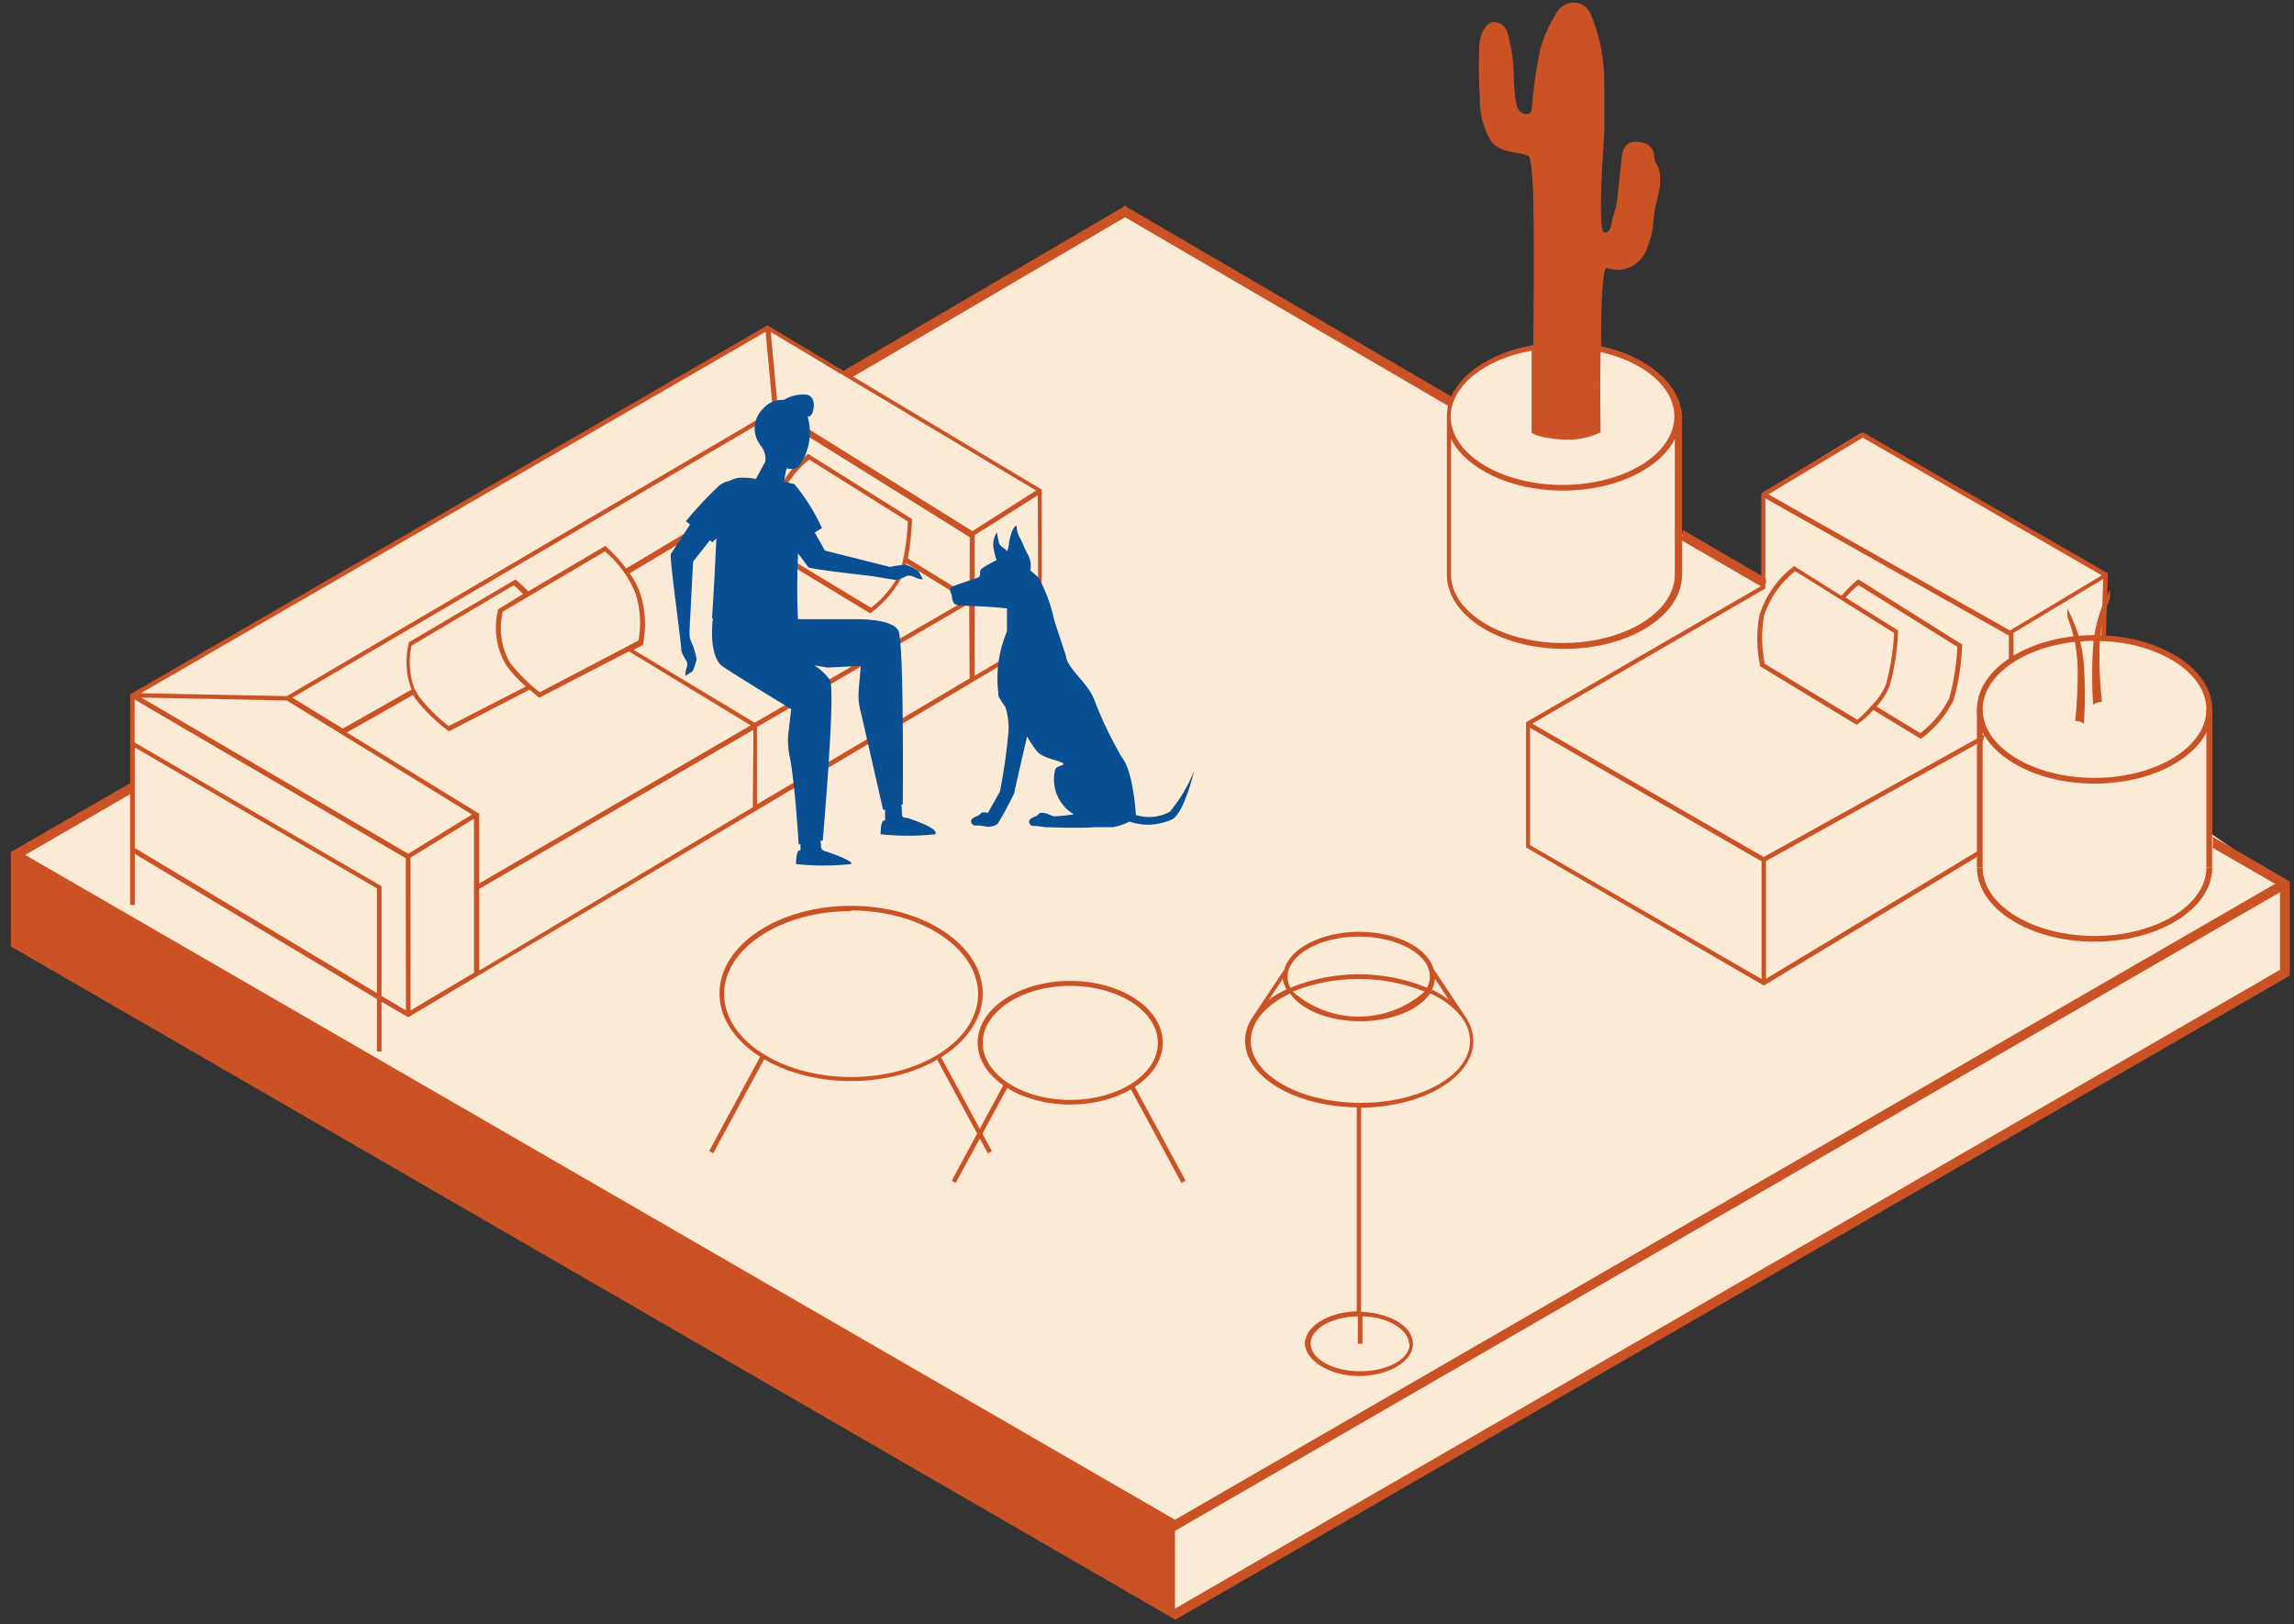 <?xml version="1.0" encoding="UTF-8"?> <svg xmlns="http://www.w3.org/2000/svg" width="209" height="148" viewBox="0 0 209 148" fill="none"><rect x="0" y="0" width="209" height="148" fill="#333333" stroke="none"/> <path d="M208 88.5L107 147L1.5 85.5V78L12 72V63.5L70 30L76.5 34H77.5L102.5 19.5L132 36.5L133.5 34.5L136.5 32.5L139.5 31.5H144.5L147 32L150 33.5L151.5 35L153 37V48.5L160.5 53V45L169.5 39.5L192 52.5L191.5 58L195 58.5L198 60L200 61.5L201 63L201.5 64.5V76L208 80.5V88.5Z" fill="#FBEAD6"></path> <path d="M1.288 77.903V85.858L107.051 147.074V138.978L1.288 77.903Z" fill="#CA5225"></path> <path d="M107.051 139.486L106.84 139.359L1.189 78.283L1.625 77.509L107.051 138.472L207.908 80.17L208.358 80.93L107.051 139.486Z" fill="#CA5225"></path> <path d="M77.401 34.511L103 19.5L102.564 18.726L76.713 33.864C76.981 34.034 77.215 34.254 77.401 34.511Z" fill="#CA5225"></path> <path d="M132.328 36.187L102.45 18.74L102 19.5L132.019 37.032C132.093 36.74 132.196 36.457 132.328 36.187Z" fill="#CA5225"></path> <path d="M160.825 52.659L153.318 48.281C153.323 48.597 153.27 48.912 153.163 49.21L160.629 53.532C160.71 53.4 160.799 53.273 160.896 53.152V52.828L160.825 52.659Z" fill="#CA5225"></path> <path d="M201.581 76.228C201.631 76.564 201.631 76.906 201.581 77.242L207.725 80.79V88.364L107.051 146.567L1.85 85.731V78.157L12.057 72.244C11.965 71.942 11.923 71.629 11.93 71.314L1.203 77.509L0.992 77.636V86.238L106.868 147.454L107.079 147.581L208.414 89.012L208.625 88.885V80.325L201.581 76.228Z" fill="#CA5225"></path> <path d="M70.035 29.71L69.922 29.64L11.86 63.261V82.451H12.282V77.805L34.34 91.025V95.812H34.761V91.278L37.194 92.686L43.183 89.124L83.812 64.993L92.964 59.558V63.782H93.386V59.347L94.792 58.474L94.904 58.404V44.606L70.035 29.71ZM69.753 30.231L70.414 37.398L26.129 63.43L12.83 63.163L69.753 30.231ZM31.598 66.739L37.629 63.317C37.714 63.458 37.798 63.599 37.897 63.74C38.737 64.799 39.71 65.746 40.793 66.555L40.891 66.64L48.244 62.839L49.017 63.486L49.129 63.571L57.297 59.347L68.39 66.091L43.661 80.494V74.144L31.598 66.739ZM46.121 60.614C46.645 61.324 47.244 61.975 47.906 62.557L40.877 66.161C39.867 65.373 38.956 64.466 38.164 63.458C38.079 63.331 38.009 63.191 37.939 63.064L37.742 62.712C37.294 61.466 37.207 60.119 37.489 58.826L46.81 53.321C46.964 53.462 47.288 53.743 47.653 54.124L45.362 55.532V55.616C44.955 57.318 45.227 59.111 46.121 60.614V60.614ZM49.172 63.078C48.158 62.294 47.246 61.386 46.458 60.375C45.651 58.968 45.42 57.303 45.812 55.729L55.118 50.238C56.363 51.285 57.329 52.625 57.93 54.138C58.344 55.507 58.426 56.955 58.169 58.361L49.172 63.078ZM55.273 49.815L55.16 49.731L48.131 53.884C47.798 53.533 47.446 53.199 47.077 52.885L46.964 52.8L37.236 58.53V58.615C36.896 60.017 36.984 61.488 37.489 62.839L31.233 66.387L26.636 63.571L70.372 37.89V43.832L57.044 51.801C56.524 51.092 55.93 50.441 55.273 49.858V49.815ZM34.34 90.49L12.282 77.27V68.104L34.34 80.944V90.49ZM36.983 92.067L34.761 90.743V80.747L12.268 67.654V63.74L36.969 78.199L36.983 92.067ZM37.194 77.791L12.872 63.557L26.129 63.824L43 74.215L37.194 77.791ZM43.183 88.632L37.404 92.067V78.143L43.183 74.595V88.632ZM68.587 73.553L43.661 88.435V80.987L68.643 66.499L68.587 73.553ZM88.339 61.811L83.77 64.528L68.966 73.285V66.246L88.297 54.983L88.339 61.811ZM88.339 54.349L82.716 50.885C82.915 49.74 83.041 48.583 83.095 47.422V47.295L73.62 41.354L73.507 41.452C72.087 42.561 71.034 44.072 70.484 45.789C70.183 47.332 70.183 48.92 70.484 50.463V50.548L79.159 55.813L79.285 55.898L79.398 55.799C80.624 54.885 81.616 53.693 82.294 52.322C82.405 51.995 82.494 51.661 82.561 51.322L88.016 54.687L68.755 65.852L57.719 59.206L58.507 58.798H58.591V58.699C58.891 57.183 58.809 55.615 58.352 54.138C58.124 53.457 57.792 52.816 57.368 52.237L70.766 44.212H70.864V38.045L88.353 48.943L88.339 54.349ZM82.716 47.521C82.649 49.096 82.409 50.659 81.999 52.181C81.369 53.432 80.466 54.525 79.356 55.377L70.92 50.28C70.649 48.824 70.649 47.33 70.92 45.873C71.443 44.292 72.422 42.901 73.732 41.875L82.716 47.521ZM70.878 37.355L70.217 30.245L94.398 44.691L88.592 48.394L70.878 37.355ZM94.595 58.122L88.803 61.572V48.76L94.553 45.127L94.595 58.122Z" fill="#CA5225"></path> <path d="M134.227 94.855C134.219 94.062 133.969 93.29 133.51 92.644V92.644L133.425 92.517L130.613 88.294C130.065 86.365 127.239 84.901 123.823 84.901C120.407 84.901 117.511 86.407 117.005 88.35L114.038 92.799C113.655 93.406 113.445 94.108 113.434 94.826C113.434 98.135 117.975 100.824 123.612 100.894V119.479C120.983 119.549 118.888 120.887 118.888 122.407C118.888 123.928 121.124 125.378 123.795 125.378C126.466 125.378 128.73 124.069 128.73 122.45C128.73 120.831 126.621 119.634 124.006 119.521V100.937C129.686 100.852 134.227 98.163 134.227 94.855ZM131.991 91.095C131.509 90.741 130.996 90.43 130.459 90.166C130.614 89.858 130.709 89.524 130.74 89.181L131.991 91.095ZM123.795 85.337C127.366 85.337 130.276 86.97 130.276 88.984C130.269 89.336 130.182 89.683 130.023 89.997C126.031 88.364 121.559 88.364 117.567 89.997C117.397 89.686 117.305 89.338 117.3 88.984C117.356 86.97 120.266 85.337 123.795 85.337ZM129.798 90.349C128.14 91.819 126.002 92.63 123.788 92.63C121.574 92.63 119.436 91.819 117.778 90.349C121.637 88.809 125.939 88.809 129.798 90.349V90.349ZM117.145 90.166C116.603 90.43 116.086 90.741 115.599 91.095L116.864 89.209C116.925 89.555 117.054 89.885 117.244 90.18L117.145 90.166ZM113.954 94.855C113.954 93.109 115.36 91.56 117.525 90.518C118.551 92.011 121.025 93.052 123.921 93.052C126.818 93.052 129.278 92.011 130.304 90.518C131.395 90.983 132.359 91.702 133.116 92.616L133.299 92.883C133.704 93.461 133.924 94.149 133.931 94.855C133.931 97.966 129.461 100.486 123.978 100.486C118.495 100.486 113.954 97.966 113.954 94.855ZM128.434 122.436C128.434 123.843 126.41 124.942 123.921 124.942C121.433 124.942 119.409 123.815 119.409 122.436C119.409 121.056 121.321 120 123.711 119.929V122.436H124.132V119.929C126.452 120 128.364 121.154 128.364 122.436H128.434Z" fill="#CA5225"></path> <path d="M192.232 54.518C191.625 56.007 191.3 57.597 191.276 59.206C191.253 60.795 191.328 62.385 191.501 63.965C191.212 63.943 190.924 64.033 190.7 64.218C190.574 62.423 190.574 60.621 190.7 58.826C190.841 57.026 191.369 55.278 192.246 53.701" fill="#CA5225"></path> <path d="M188.38 56.292C188.958 57.774 189.268 59.347 189.294 60.938C189.304 62.527 189.229 64.115 189.069 65.697C189.354 65.678 189.636 65.768 189.856 65.95C189.983 64.155 189.983 62.353 189.856 60.558C189.727 58.758 189.204 57.008 188.324 55.433" fill="#CA5225"></path> <path d="M77.542 98.501C70.92 98.501 65.55 94.925 65.55 90.518C65.55 86.111 70.92 82.535 77.542 82.535C84.163 82.535 89.534 86.125 89.534 90.518C89.534 94.911 84.15 98.501 77.542 98.501ZM77.542 83.014C71.159 83.014 65.972 86.407 65.972 90.575C65.972 94.742 71.159 98.135 77.542 98.135C83.924 98.135 89.112 94.742 89.112 90.575C89.112 86.407 83.924 82.958 77.542 82.958V83.014Z" fill="#CA5225"></path> <path d="M97.505 100.641C92.88 100.641 89.07 98.121 89.07 95.009C89.07 91.898 92.838 89.378 97.505 89.378C102.173 89.378 105.94 91.898 105.94 95.009C105.94 98.121 102.145 100.641 97.505 100.641ZM97.505 89.828C93.105 89.828 89.534 92.165 89.534 95.023C89.534 97.882 93.105 100.219 97.505 100.219C101.906 100.219 105.491 97.882 105.491 95.023C105.491 92.165 101.92 89.828 97.505 89.828Z" fill="#CA5225"></path> <path d="M64.973 105.09L64.608 104.879L69.346 96.122L69.725 96.319L64.973 105.09Z" fill="#CA5225"></path> <path d="M89.998 105.09L85.26 96.319L85.626 96.122L90.363 104.879L89.998 105.09Z" fill="#CA5225"></path> <path d="M87.074 107.779L86.708 107.582L91.446 98.811L91.826 99.022L87.074 107.779Z" fill="#CA5225"></path> <path d="M107.641 107.779L102.904 99.022L103.269 98.811L108.021 107.582L107.641 107.779Z" fill="#CA5225"></path> <path d="M145.867 31.541C145.867 27.894 145.993 24.388 146.373 24.402C146.729 24.537 147.108 24.599 147.488 24.583C147.868 24.567 148.241 24.473 148.584 24.309C148.927 24.144 149.233 23.912 149.484 23.625C149.734 23.339 149.924 23.005 150.042 22.643C150.423 21.751 150.633 20.796 150.661 19.827C150.816 18.25 151.757 16.363 150.928 14.969C150.776 14.719 150.698 14.431 150.703 14.139C150.619 13.195 149.789 12.914 148.974 12.914C148.159 12.914 147.835 13.547 147.751 14.322C147.61 15.603 147.484 16.884 147.343 18.165C147.299 18.624 147.19 19.075 147.02 19.503C146.795 20.052 146.865 21.319 146.162 21.192C145.459 21.066 146.162 12.492 146.162 12.154C146.162 10.619 146.162 9.084 146.162 7.564C146.175 5.445 145.769 3.344 144.967 1.383C144.865 1.079 144.679 0.81 144.43 0.608C144.181 0.406 143.88 0.279 143.561 0.243C143.213 0.209 142.863 0.278 142.554 0.44C142.244 0.603 141.989 0.852 141.818 1.158C141.134 2.221 140.622 3.385 140.3 4.607C139.935 6.392 139.681 8.197 139.541 10.014C139.541 10.605 138.402 10.506 138.205 9.704C137.769 7.93 138.064 6.057 137.643 4.283C137.418 3.382 137.446 2.171 136.166 2.003C135.464 1.918 134.761 3.087 134.761 4.424C134.707 5.954 134.73 7.486 134.831 9.014C134.801 10.331 135.132 11.631 135.787 12.773C136.63 13.984 137.994 13.745 139.231 14.181C139.878 14.434 139.766 24.107 139.695 31.442C135.168 32.23 131.822 34.849 131.822 37.947V52.364C131.822 56.095 136.63 59.122 142.535 59.122C148.44 59.122 153.248 56.095 153.248 52.364V37.932C153.107 34.976 150.07 32.456 145.867 31.541ZM139.541 31.949C139.541 35.652 139.541 38.665 139.541 39.397C140.019 39.904 142.184 40.044 142.352 40.044C143.546 40.136 144.744 39.912 145.825 39.397C145.825 38.721 145.755 35.412 145.825 32.076C149.733 32.949 152.545 35.243 152.545 37.932C152.545 41.382 147.976 44.184 142.352 44.184C136.729 44.184 132.16 41.368 132.16 37.932C132.23 35.103 135.309 32.709 139.541 31.949V31.949ZM152.587 52.35C152.587 55.785 148.018 58.587 142.394 58.587C136.771 58.587 132.202 55.771 132.202 52.35V40.016C133.608 42.733 137.643 44.705 142.394 44.705C147.146 44.705 151.195 42.733 152.587 40.016V52.35Z" fill="#CA5225"></path> <path d="M190.827 71.399C184.922 71.399 180.114 68.372 180.114 64.641C180.114 60.91 184.922 57.868 190.827 57.868C196.731 57.868 201.553 60.91 201.553 64.641C201.553 68.372 196.745 71.399 190.827 71.399ZM190.827 58.389C185.203 58.389 180.634 61.205 180.634 64.641C180.634 68.076 185.217 70.878 190.827 70.878C196.436 70.878 201.019 68.062 201.019 64.641C201.019 61.219 196.45 58.389 190.827 58.389Z" fill="#CA5225"></path> <path d="M190.827 85.802C184.922 85.802 180.114 82.775 180.114 79.044H180.634C180.634 82.479 185.217 85.281 190.827 85.281C196.436 85.281 201.019 82.465 201.019 79.044H201.553C201.553 82.775 196.745 85.802 190.827 85.802Z" fill="#CA5225"></path> <path d="M180.634 64.641H180.114V79.044H180.634V64.641Z" fill="#CA5225"></path> <path d="M201.539 64.641H201.019V79.044H201.539V64.641Z" fill="#CA5225"></path> <path d="M169.711 39.383L160.488 44.93V53.377L139.035 65.809V77.213L160.699 89.8L180.381 77.917C180.367 77.753 180.367 77.588 180.381 77.424L160.896 89.181V78.452L180.676 67.471C180.711 67.272 180.768 67.079 180.845 66.893L160.685 78.086L139.597 65.936L160.84 53.617V45.409L182.954 57.869H183.024V60.361C183.156 60.258 183.297 60.169 183.446 60.093V57.657L191.614 52.758L191.431 58.389H191.853L192.05 52.237L169.711 39.383ZM160.488 78.48V89.209L139.4 77.002V66.316L160.488 78.48ZM183.123 57.446L161.107 45.042L169.711 39.875L191.487 52.42L183.123 57.446Z" fill="#CA5225"></path> <path d="M160.347 60.614V60.699L169.162 66.049L169.275 65.964C169.779 65.584 170.25 65.16 170.681 64.697L175.011 67.33L175.123 67.231C176.343 66.315 177.331 65.124 178.005 63.754C178.445 62.155 178.7 60.511 178.764 58.854V58.727L169.303 52.786L169.176 52.885C168.664 53.308 168.193 53.779 167.77 54.293L163.454 51.575L163.328 51.674C161.908 52.782 160.855 54.293 160.305 56.01C160.021 57.533 160.035 59.097 160.347 60.614V60.614ZM169.317 53.307L178.328 58.939C178.256 60.514 178.01 62.077 177.597 63.599C176.978 64.856 176.072 65.951 174.954 66.795L170.962 64.373C171.484 63.819 171.894 63.168 172.171 62.458C172.611 60.86 172.866 59.216 172.93 57.559V57.446L168.15 54.447C168.504 54.038 168.889 53.657 169.303 53.307H169.317ZM160.741 56.038C161.264 54.457 162.242 53.066 163.553 52.04L172.564 57.672C172.492 59.247 172.246 60.81 171.833 62.332C171.552 63.019 171.142 63.645 170.624 64.176C170.196 64.684 169.726 65.156 169.218 65.584L160.783 60.487C160.48 59.022 160.461 57.511 160.727 56.038H160.741Z" fill="#CA5225"></path> <path d="M82.603 74.51H82.448C82.322 74.51 82.195 74.383 82.181 74.271C82.167 74.158 82.181 73.637 82.111 73.299H82.251C82.251 73.299 82.378 58.643 81.858 57.489C81.338 56.334 77.992 56.419 77.992 56.419H72.706C72.593 54.574 72.621 52.42 72.706 50.421L73.647 51.688C73.76 51.829 77.331 52.251 79.524 52.505C79.524 52.505 81.506 52.842 81.605 52.842C81.969 52.771 82.32 52.643 82.645 52.462C82.846 52.43 83.052 52.46 83.236 52.547C83.487 52.675 83.758 52.76 84.037 52.8C84.135 52.8 83.868 52.406 83.868 52.406C83.868 52.406 83.77 52.138 83.657 52.012C83.321 51.793 82.963 51.609 82.589 51.463C82.082 51.476 81.578 51.542 81.085 51.66L75.152 50.167C75.152 50.167 74.8 49.52 74.224 48.52L74.885 48.112C74.227 46.669 73.38 45.319 72.368 44.099V44.099C72.345 44.093 72.321 44.093 72.298 44.099V44.099C72.045 44.029 71.75 43.958 71.44 43.902C71.469 43.642 71.511 43.383 71.567 43.128C71.567 42.973 71.637 42.818 71.679 42.663C71.848 42.72 72.026 42.74 72.203 42.723C72.38 42.706 72.551 42.652 72.706 42.565C73.207 41.917 73.548 41.159 73.7 40.354C73.851 39.548 73.809 38.719 73.577 37.933C74.111 38.2 74.618 36.032 73.394 35.947C72.695 35.91 72 36.081 71.398 36.44C71.04 36.417 70.681 36.479 70.351 36.621C70.022 36.763 69.73 36.98 69.5 37.257C69.064 37.685 68.8 38.258 68.758 38.868C68.717 39.478 68.901 40.082 69.275 40.565C69.465 40.782 69.602 41.039 69.678 41.318C69.753 41.596 69.765 41.887 69.711 42.17V42.072L68.868 43.635C68.353 43.539 67.829 43.506 67.307 43.536C66.996 43.578 66.696 43.679 66.421 43.832C66.105 43.888 65.806 44.018 65.55 44.212C64.458 45.238 63.435 46.334 62.485 47.492L62.864 47.788L61.121 50.477C60.981 50.632 61.768 56.475 61.866 57.277V57.376C62.007 58.319 62.077 59.276 62.091 59.361C62.212 59.68 62.373 59.983 62.569 60.262C62.634 60.439 62.634 60.634 62.569 60.811C62.479 61.059 62.436 61.322 62.443 61.586L62.78 61.36C62.78 61.36 63.019 61.248 63.118 61.121C63.27 60.782 63.388 60.428 63.469 60.065C63.371 59.523 63.211 58.993 62.991 58.488C62.879 58.281 62.821 58.048 62.822 57.812C62.822 57.7 62.822 57.531 62.822 57.404L63.146 51.181C63.146 51.181 63.764 50.364 64.678 49.224L64.903 49.407L65.269 49.055C65.17 51.294 65.016 54.18 64.875 56.348H64.945C64.945 56.348 64.523 59.389 65.648 60.572C66.014 60.938 72.087 64.613 72.087 64.613L71.806 66.978C71.759 67.662 71.811 68.35 71.96 69.019C72.41 71.117 72.762 76.791 72.762 76.904C72.762 77.016 72.832 76.904 72.93 76.904C72.93 77.129 72.93 77.354 72.93 77.481H72.804C72.509 77.608 72.523 78.734 72.523 78.734C74.177 78.906 75.845 78.906 77.5 78.734C77.935 78.607 76.501 77.974 75.025 77.509C74.927 77.425 74.8 77.312 74.8 77.185C74.8 77.058 74.8 76.805 74.73 76.608H74.955C74.955 76.608 76.15 63.12 75.616 61.966C75.237 61.434 74.759 60.98 74.21 60.628L75.391 60.825L78.427 60.67L78.245 62.712C78.166 63.483 78.238 64.263 78.456 65.007L80.452 73.778H80.635C80.635 74.102 80.635 74.552 80.635 74.764H80.508C80.213 74.89 80.227 76.017 80.227 76.017C81.881 76.189 83.549 76.189 85.204 76.017C85.513 75.608 84.079 74.975 82.603 74.51Z" fill="#084F93"></path> <path d="M106.587 73.961C106.116 74.218 105.598 74.377 105.064 74.428C104.53 74.479 103.991 74.421 103.48 74.257C103.48 73.595 103.115 69.92 102.159 68.949L101.906 68.47C101.039 66.939 100.291 65.344 99.67 63.697C99.122 62.289 97.547 61.163 97.168 60.037C97.168 59.797 96.085 56.714 96.057 56.531C95.76 55.138 95.263 53.796 94.581 52.547H94.511C94.311 52.337 94.094 52.145 93.864 51.969C93.922 51.7 93.926 51.422 93.875 51.151C93.825 50.88 93.72 50.623 93.569 50.393C93.203 49.689 93.456 50.083 93.007 49.168C92.762 48.789 92.626 48.351 92.613 47.901C92.613 47.901 92.205 47.901 91.938 49.393C91.923 49.683 91.861 49.968 91.755 50.238C91.474 49.858 91.094 49.815 91.01 49.463C90.856 48.745 90.827 48.506 90.827 48.506C90.679 48.721 90.576 48.965 90.525 49.222C90.475 49.478 90.477 49.743 90.532 49.998C90.588 50.353 90.677 50.702 90.799 51.04C90.339 51.253 89.897 51.503 89.478 51.786C89.403 51.836 89.346 51.907 89.314 51.99C89.281 52.073 89.274 52.164 89.295 52.251C89.295 52.406 89.295 52.575 88.986 52.673C88.676 52.772 86.975 53.321 86.708 53.476C86.441 53.631 86.61 54.081 86.708 54.194C86.707 54.477 86.785 54.755 86.933 54.996C87.144 55.292 88.719 55.109 91.741 55.433V57.531C90.987 59.306 90.715 61.248 90.954 63.162C90.951 63.233 90.951 63.303 90.954 63.374C90.972 63.443 91.001 63.509 91.038 63.571C91.207 63.869 91.395 64.156 91.601 64.43C91.828 65.148 91.923 65.902 91.882 66.654C91.72 68.483 91.462 70.301 91.109 72.103L90.012 74.06C90.012 74.06 89.52 73.961 89.421 74.06C89.317 74.178 89.194 74.278 89.056 74.355C88.944 74.355 88.564 74.538 88.494 74.721C88.474 74.783 88.47 74.85 88.482 74.913C88.495 74.977 88.524 75.037 88.566 75.086C88.609 75.136 88.663 75.174 88.724 75.196C88.785 75.218 88.851 75.225 88.915 75.214C89.246 75.216 89.576 75.254 89.9 75.327C90.245 75.354 90.589 75.27 90.884 75.088C91.438 74.176 91.945 73.236 92.402 72.272C92.402 72.145 93.26 68.47 93.569 67.119C93.603 67.173 93.64 67.225 93.681 67.274C93.904 67.673 94.158 68.055 94.44 68.414C95.003 69.146 96.521 69.245 96.901 69.582C96.901 69.822 96.198 69.723 96.113 70.202C95.941 70.965 96.014 71.762 96.323 72.48C96.631 73.198 97.158 73.801 97.829 74.201C97.224 74.298 96.613 74.359 96.001 74.383C95.748 74.299 95.298 74.102 95.298 74.102C95.298 74.102 94.806 74.003 94.708 74.102C94.603 74.22 94.48 74.32 94.342 74.398C94.23 74.398 93.85 74.581 93.78 74.764C93.76 74.826 93.756 74.892 93.768 74.956C93.781 75.02 93.81 75.079 93.853 75.129C93.895 75.178 93.949 75.216 94.01 75.238C94.071 75.261 94.137 75.267 94.201 75.256C94.532 75.259 94.862 75.297 95.186 75.369C95.495 75.369 98.489 75.496 99.727 75.369H101.428C101.94 75.266 102.436 75.096 102.904 74.862C104.2 75.308 105.621 75.222 106.854 74.623C107.923 73.947 108.808 70.202 108.808 70.202C108.268 71.563 107.518 72.832 106.587 73.961V73.961Z" fill="#084F93"></path> </svg> 